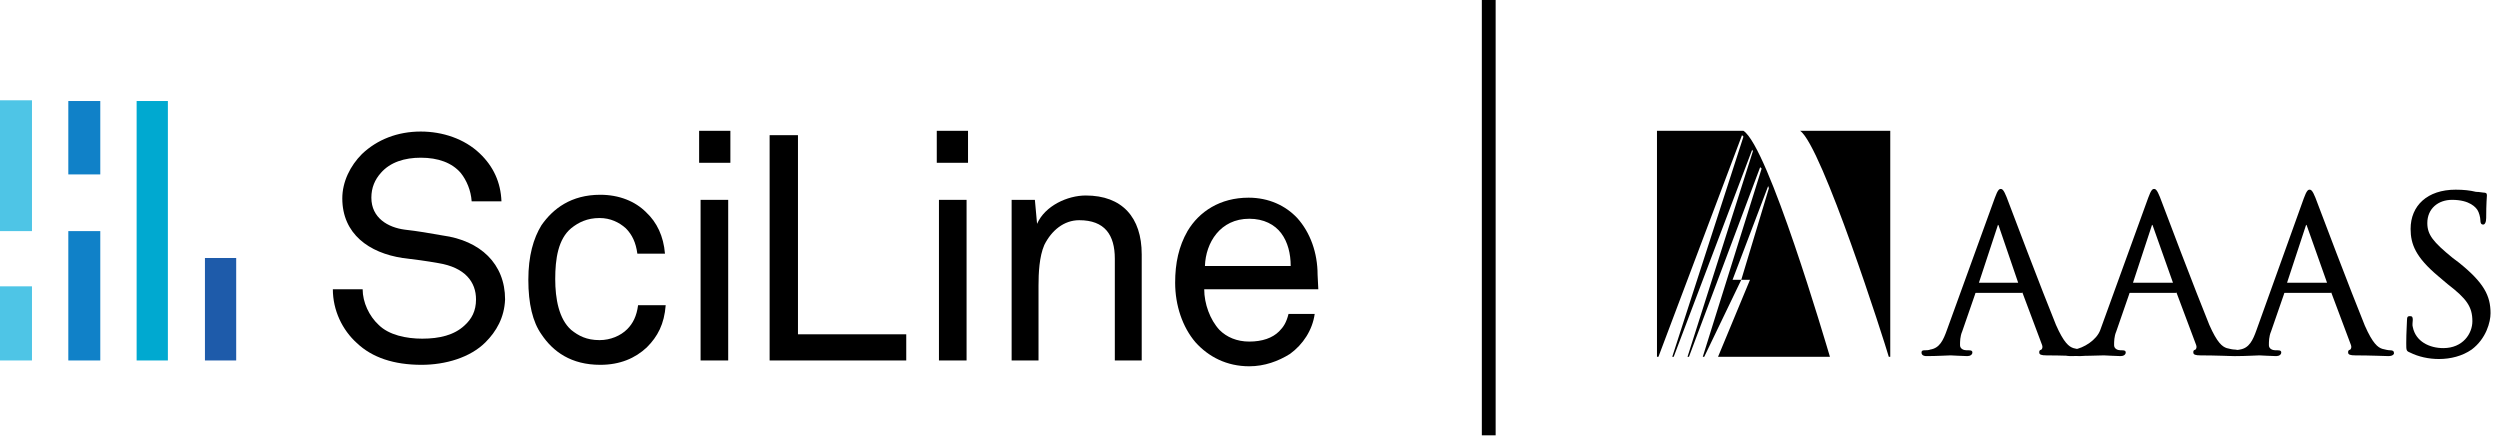 <?xml version="1.0" encoding="utf-8"?>
<!-- Generator: Adobe Illustrator 25.0.0, SVG Export Plug-In . SVG Version: 6.00 Build 0)  -->
<svg version="1.1" id="Layer_1" xmlns="http://www.w3.org/2000/svg" xmlns:xlink="http://www.w3.org/1999/xlink" x="0px" y="0px"
	 viewBox="0 0 344 60" style="enable-background:new 0 0 344 60;" xml:space="preserve">
<style type="text/css">
	.st0{fill-rule:evenodd;clip-rule:evenodd;}
	.st1{fill-rule:evenodd;clip-rule:evenodd;fill:#00A9D0;}
	.st2{fill-rule:evenodd;clip-rule:evenodd;fill:#4EC5E6;}
	.st3{fill-rule:evenodd;clip-rule:evenodd;fill:#1081C8;}
	.st4{fill-rule:evenodd;clip-rule:evenodd;fill:#1E5BAA;}
</style>
<g id="Group-3" transform="translate(228, 18)">
	<path id="Fill-1" class="st0" d="M31.9,31.1h0.2V0H19.7C22.7,2.1,31.3,29,31.9,31.1"/>
	<path id="Fill-3" class="st0" d="M11.6,20.5l3.8-12.6l-0.1-0.3l-4.9,12.9L11.6,20.5z M11.6,20.5L6.5,31.1H6.3l8.1-25.9L14.2,5
		L4.4,31.1H4.2l9-28.3l-0.1-0.2L2.3,31.1H2.1l9.8-30.3l-0.2-0.2L0.2,31.1H0V0h11.9c3.4,2.2,11.3,29.1,11.9,31.1l-15.4,0l4.4-10.6
		H11.6z"/>
	<path id="Fill-5" class="st0" d="M49.7,20.9L47,13c-0.1-0.1-0.1-0.1-0.1,0l-2.6,7.9l0,0L49.7,20.9C49.8,20.9,49.7,20.9,49.7,20.9
		 M58.2,31c-0.4,0-2.6-0.1-4.6-0.1c-0.7,0-1-0.1-1-0.4c0-0.2,0-0.3,0.3-0.4c0.1-0.1,0.2-0.3,0.1-0.6l-2.7-7.2c0-0.1-0.1,0-0.1,0
		h-6.3c-0.1,0-0.1,0-0.1,0.1L42,27.6c-0.3,0.7-0.3,1.4-0.3,1.9c0,0.5,0.5,0.7,0.9,0.7h0.3c0.4,0,0.5,0.1,0.5,0.3
		c0,0.3-0.3,0.5-0.7,0.5c-0.7,0-2-0.1-2.3-0.1c-0.3,0-1.9,0.1-3.3,0.1c-0.5,0-0.7-0.2-0.7-0.5c0-0.2,0.1-0.3,0.4-0.3
		c0.2,0,0.6,0,0.8-0.1c1.3-0.2,1.8-1.3,2.3-2.7l6.6-18.2c0.4-1.1,0.6-1.2,0.8-1.2s0.4,0.1,0.8,1.1c0.4,1.1,5,13.2,6.8,17.6
		c1.1,2.5,1.8,3,2.4,3.2c0.4,0.1,0.8,0.2,1.1,0.2c0.3,0,0.5,0.1,0.5,0.3C59,30.8,58.7,31,58.2,31"/>
	<path id="Fill-7" class="st0" d="M71,20.9L68.2,13c-0.1-0.1-0.1-0.1-0.1,0l-2.6,7.9l0,0L71,20.9C71,20.9,71,20.9,71,20.9 M79.4,31
		c-0.4,0-2.6-0.1-4.6-0.1c-0.7,0-1-0.1-1-0.4c0-0.2,0-0.3,0.3-0.4c0.1-0.1,0.2-0.3,0.1-0.6l-2.7-7.2c0-0.1-0.1,0-0.1,0h-6.3
		c-0.1,0-0.1,0-0.1,0.1l-1.8,5.2c-0.3,0.7-0.3,1.4-0.3,1.9c0,0.5,0.5,0.7,0.9,0.7H64c0.4,0,0.5,0.1,0.5,0.3c0,0.3-0.3,0.5-0.7,0.5
		c-0.7,0-2-0.1-2.3-0.1c-0.3,0-3.2,0.1-4.6,0.1c-0.5,0-0.7-0.2-0.7-0.5c0-0.2,0.1-0.3,0.4-0.3c0.2,0,0.6,0,0.8-0.1
		c1.3-0.2,3.1-1.3,3.6-2.7l6.6-18.2c0.4-1.1,0.6-1.2,0.8-1.2c0.2,0,0.4,0.1,0.8,1.1c0.4,1.1,5,13.2,6.8,17.6c1.1,2.5,1.8,3,2.4,3.2
		c0.4,0.1,0.8,0.2,1.1,0.2c0.3,0,0.5,0.1,0.5,0.3C80.3,30.8,79.9,31,79.4,31"/>
	<path id="Fill-9" class="st0" d="M92.2,20.9L89.4,13c-0.1-0.1-0.1-0.1-0.1,0l-2.6,7.9l0,0L92.2,20.9C92.2,20.9,92.2,20.9,92.2,20.9
		 M100.7,31c-0.4,0-2.6-0.1-4.6-0.1c-0.7,0-1-0.1-1-0.4c0-0.2,0-0.3,0.3-0.4c0.1-0.1,0.2-0.3,0.1-0.6l-2.7-7.2c0-0.1-0.1,0-0.1,0
		h-6.3c-0.1,0-0.1,0-0.1,0.1l-1.8,5.2c-0.3,0.7-0.3,1.4-0.3,1.9c0,0.5,0.5,0.7,0.9,0.7h0.3c0.4,0,0.5,0.1,0.5,0.3
		c0,0.3-0.3,0.5-0.7,0.5c-0.7,0-2-0.1-2.3-0.1c-0.3,0-1.9,0.1-3.3,0.1c-0.5,0-2-0.2-2-0.5c0-0.2,0.1-0.3,0.4-0.3
		c0.2,0,1.9,0,2.2-0.1c1.3-0.2,1.8-1.3,2.3-2.7L89,9.3c0.4-1.1,0.6-1.2,0.8-1.2c0.2,0,0.4,0.1,0.8,1.1c0.4,1.1,5,13.2,6.8,17.6
		c1.1,2.5,1.8,3,2.4,3.2c0.4,0.1,0.8,0.2,1.1,0.2c0.3,0,0.5,0.1,0.5,0.3C101.5,30.8,101.1,31,100.7,31"/>
	<path id="Fill-11" class="st0" d="M112.1,30.1c-1.3,0.9-2.9,1.3-4.5,1.3c-1.4,0-2.8-0.3-4-0.9c-0.5-0.2-0.5-0.3-0.5-1.3
		c0-1.5,0.1-2.6,0.1-3.1c0-0.5,0.1-0.6,0.4-0.6c0.3,0,0.4,0.1,0.4,0.5c0,0.3-0.1,0.7,0,1c0.4,2,2.3,2.9,4.2,2.9c2.7,0,4-2,4-3.7
		c0-2-0.8-3.1-3.4-5.1l-1.3-1.1c-3.1-2.6-3.8-4.4-3.8-6.5c0-3.2,2.3-5.4,6.2-5.4c1.1,0,2,0.1,2.8,0.3c0.5,0,0.8,0.1,1,0.1
		c0.4,0,0.5,0.1,0.5,0.4c0,0.1-0.1,1.1-0.1,3.1c0,0.6-0.2,0.9-0.4,0.9c-0.3,0-0.4-0.2-0.4-0.6c0-0.4-0.2-1.1-0.4-1.4
		c-0.2-0.3-1-1.4-3.5-1.4c-1.9,0-3.4,1.2-3.4,3.2c0,1.6,0.8,2.6,3.5,4.8l0.8,0.6c3.5,2.8,4.4,4.6,4.4,7
		C114.7,26.3,114.1,28.6,112.1,30.1"/>
</g>
<path id="Fill-13" class="st0" d="M66.8,47.1c-2.1,2.1-5.5,3.1-8.8,3.1c-3.8,0-6.8-1-8.9-3c-2-1.8-3.3-4.5-3.3-7.4h4.1
	c0,1.8,0.9,3.7,2.2,4.9c1.4,1.4,3.8,1.9,6,1.9c2.4,0,4.4-0.5,5.8-1.8c1-0.9,1.6-2,1.6-3.6c0-2.4-1.5-4.4-5.2-5
	c-1.7-0.3-3.2-0.5-4.9-0.7c-4.6-0.7-8.3-3.3-8.3-8.2c0-2.3,1.1-4.5,2.7-6.1c2.1-2,4.9-3.1,8.1-3.1c3,0,6,1,8.1,3
	c1.9,1.8,2.9,4,3,6.6h-4.1c-0.1-1.5-0.7-2.9-1.5-3.9c-1.2-1.4-3.1-2.1-5.5-2.1c-2.2,0-4.2,0.6-5.5,2.1c-0.8,0.9-1.3,2-1.3,3.4
	c0,2.8,2.3,4.1,4.6,4.4c1.8,0.2,3.5,0.5,5.2,0.8c5.2,0.7,8.6,3.9,8.6,8.8C69.4,43.7,68.3,45.6,66.8,47.1"/>
<path id="Fill-15" class="st0" d="M89,47.8c-1.6,1.5-3.7,2.4-6.4,2.4c-4,0-6.5-1.8-8.1-4.2c-1.2-1.7-1.8-4.2-1.8-7.5
	c0-3.3,0.7-5.7,1.8-7.5c1.6-2.3,4.1-4.2,8.1-4.2c2.6,0,4.8,0.9,6.3,2.4c1.5,1.4,2.4,3.3,2.6,5.7h-3.8c-0.2-1.5-0.7-2.6-1.6-3.5
	c-0.9-0.8-2.1-1.4-3.6-1.4c-1.7,0-2.9,0.6-3.9,1.4c-1.8,1.5-2.2,4.2-2.2,7c0,2.7,0.5,5.5,2.2,7c1,0.8,2.1,1.4,3.9,1.4
	c1.5,0,2.9-0.6,3.8-1.5c0.8-0.8,1.3-1.8,1.5-3.3h3.8C91.4,44.6,90.5,46.3,89,47.8"/>
<path id="Fill-17" class="st0" d="M96.2,22.4h4.3v-4.4h-4.3V22.4z M96.4,49.6h3.8V27.5h-3.8V49.6z"/>
<polygon id="Fill-19" class="st0" points="105.9,49.6 105.9,18.6 109.8,18.6 109.8,46 124.7,46 124.7,49.6 "/>
<path id="Fill-20" class="st0" d="M128.9,22.4h4.3v-4.4h-4.3V22.4z M129.2,49.6h3.8V27.5h-3.8V49.6z"/>
<path id="Fill-21" class="st0" d="M153.4,49.6v-14c0-3.3-1.4-5.3-4.9-5.3c-2.1,0-3.8,1.4-4.8,3.4c-0.7,1.6-0.8,3.9-0.8,5.6v10.3
	h-3.7V27.5h3.2l0.3,3.3c1.1-2.5,4.2-3.9,6.7-3.9c5,0,7.7,3,7.7,8.1v14.6H153.4z"/>
<path id="Fill-22" class="st0" d="M181.4,39.8h-15.7c0,2,0.8,4.2,2.1,5.6c1,1,2.4,1.6,4.1,1.6c1.8,0,3.2-0.5,4.1-1.4
	c0.6-0.6,1-1.2,1.3-2.4h3.6c-0.3,2.2-1.6,4.2-3.4,5.5c-1.6,1-3.5,1.7-5.6,1.7c-3.1,0-5.6-1.3-7.4-3.3c-1.8-2.1-2.8-5.1-2.8-8.2
	c0-2.7,0.5-5,1.7-7.1c1.6-2.7,4.5-4.6,8.4-4.6c2.8,0,5.1,1.1,6.7,2.8c1.8,2,2.8,4.8,2.8,7.8L181.4,39.8z M176.3,32.1
	c-0.9-1.2-2.4-2-4.4-2c-4,0-6,3.3-6.1,6.5h11.8C177.6,34.9,177.2,33.3,176.3,32.1L176.3,32.1z"/>
<polygon id="Fill-23" class="st1" points="18.8,49.6 23.1,49.6 23.1,13.9 18.8,13.9 "/>
<polygon id="Fill-24" class="st2" points="0,31.8 4.4,31.8 4.4,13.8 0,13.8 "/>
<polygon id="Fill-25" class="st2" points="0,49.6 4.4,49.6 4.4,39.4 0,39.4 "/>
<polygon id="Fill-26" class="st3" points="9.4,49.6 13.8,49.6 13.8,31.8 9.4,31.8 "/>
<polygon id="Fill-27" class="st3" points="9.4,24 13.8,24 13.8,13.9 9.4,13.9 "/>
<polygon id="Fill-28" class="st4" points="28.2,49.6 32.5,49.6 32.5,35.5 28.2,35.5 "/>
<polygon id="Fill-29" class="st0" points="203.9,59.9 205.8,59.9 205.8,0 203.9,0 "/>
</svg>
